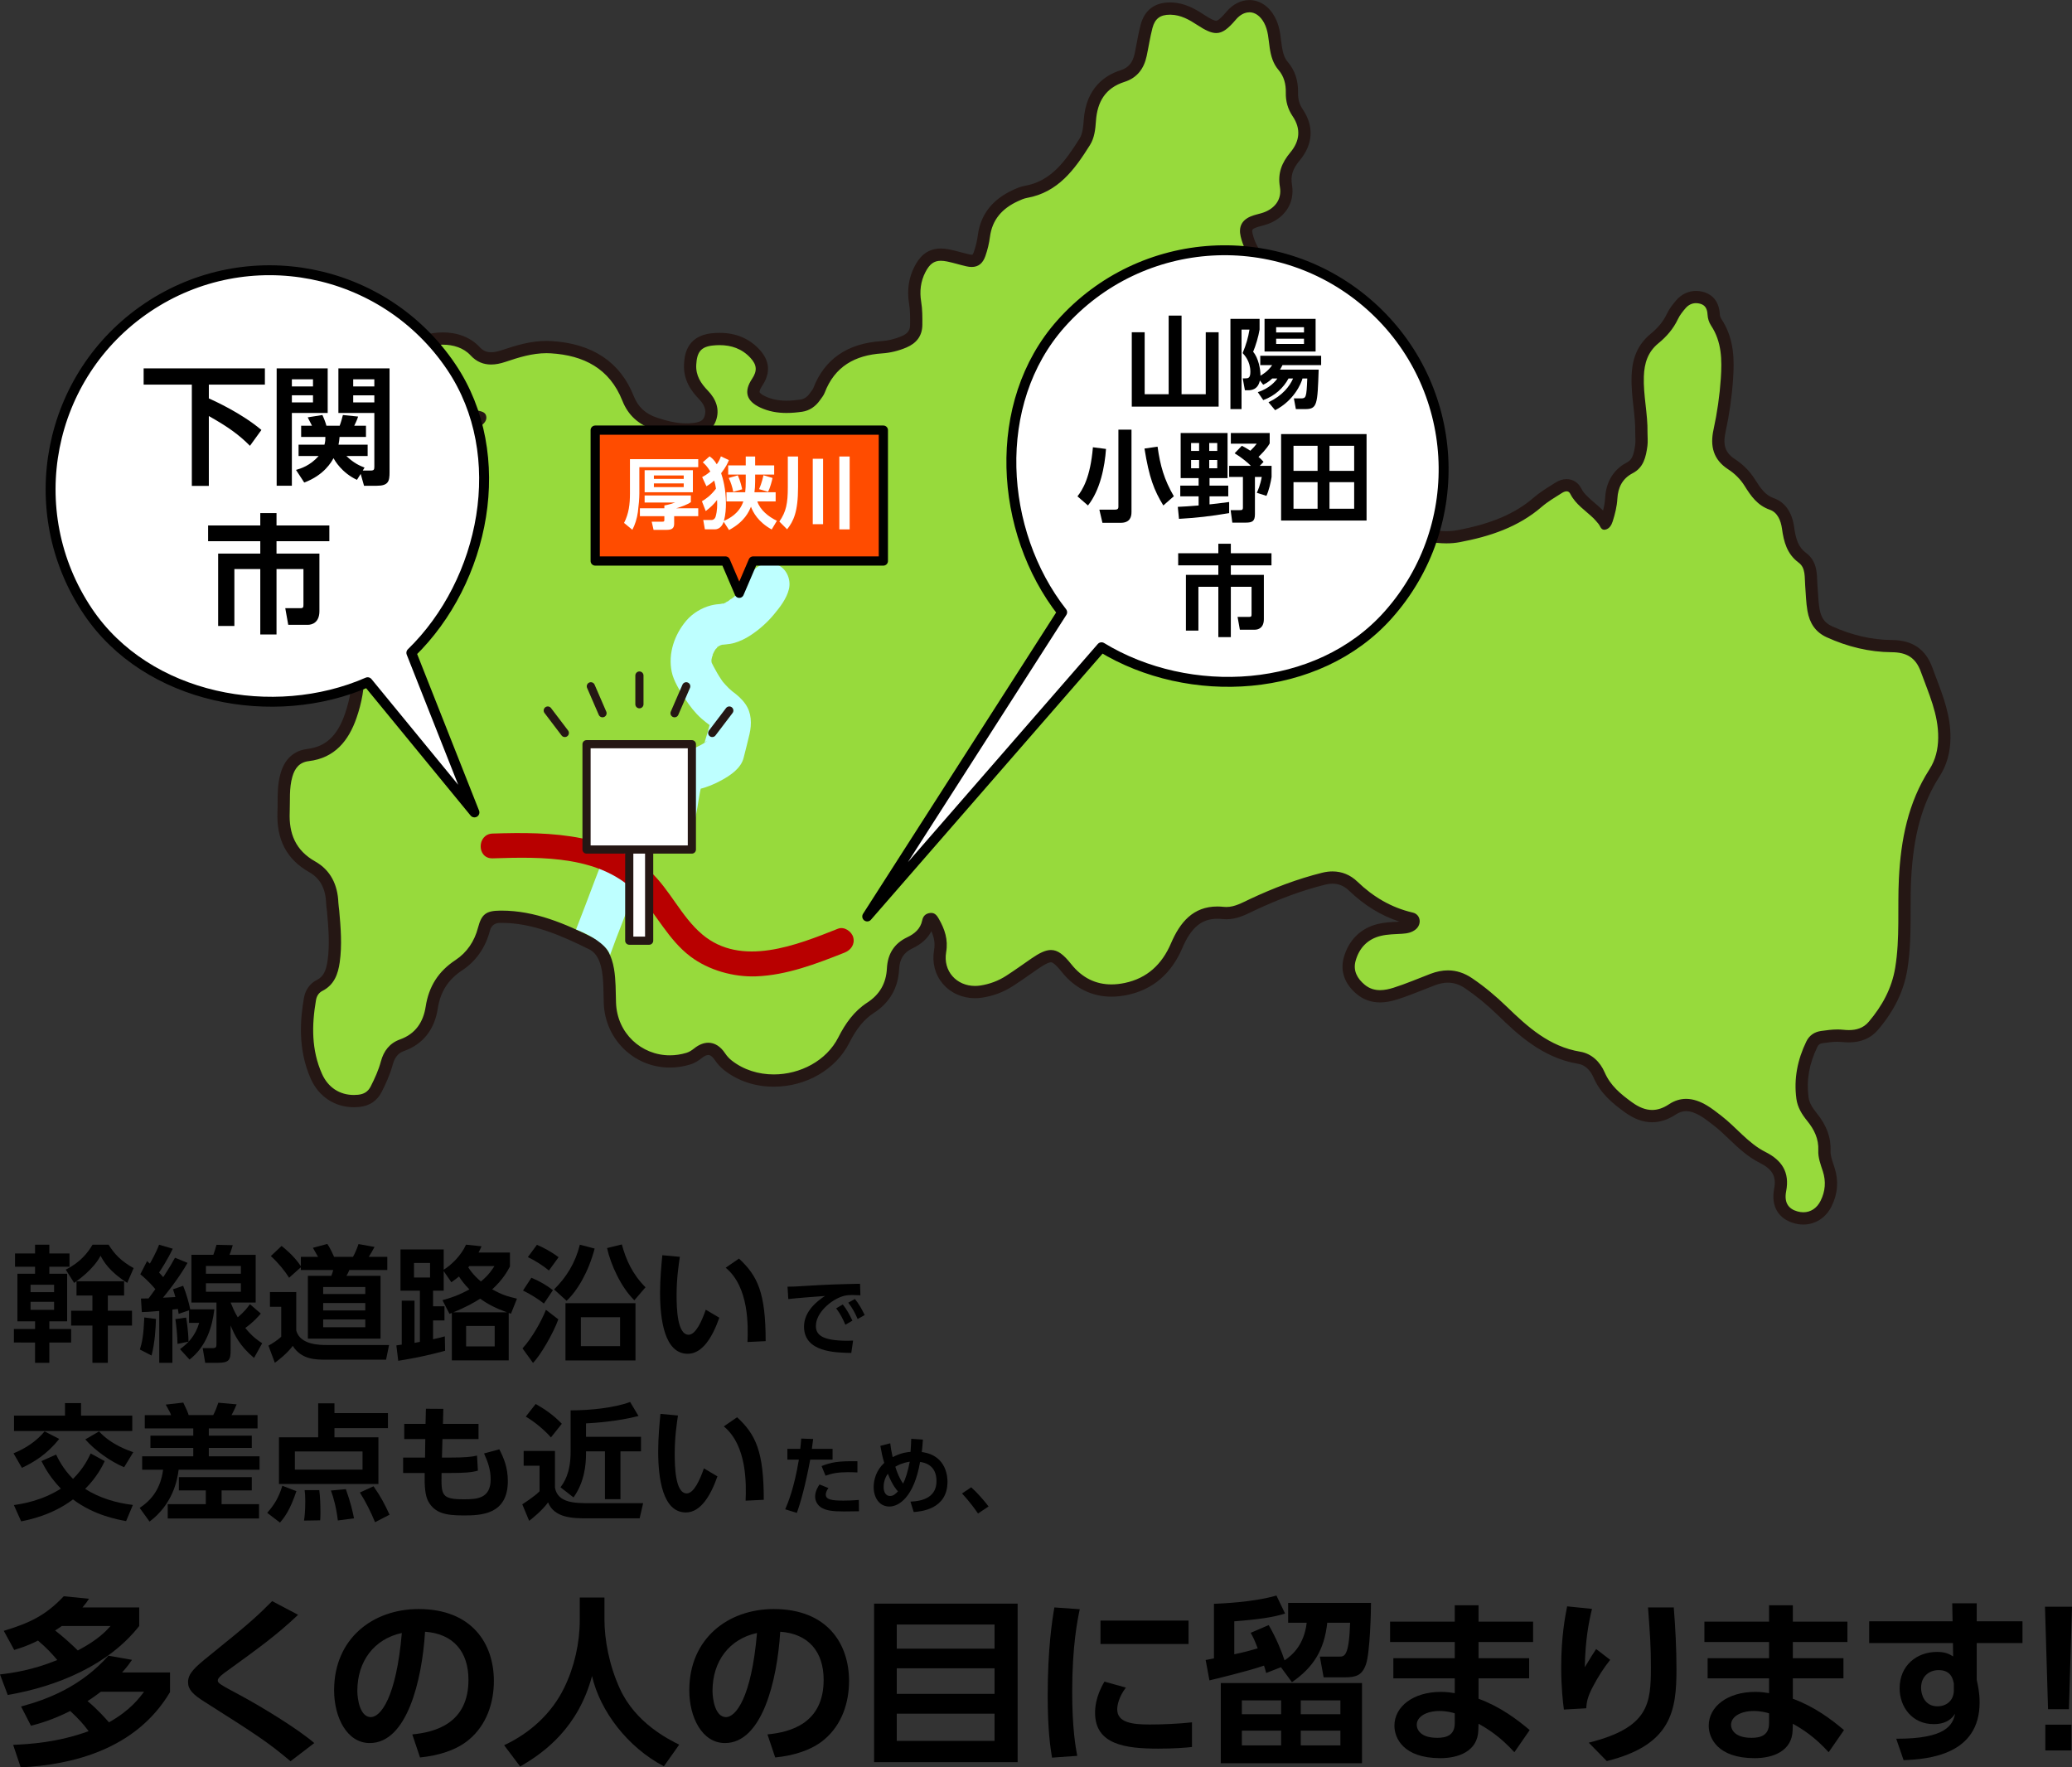 <?xml version="1.0" encoding="UTF-8"?><svg id="_レイヤー_2" xmlns="http://www.w3.org/2000/svg" width="299.105" height="255.129" viewBox="0 0 299.105 255.129"><rect x="0" y="0" width="299.105" height="255.129" fill="#333333" stroke="none"/><defs><style>.cls-1,.cls-2,.cls-3{fill:#fff;}.cls-4{fill:#97da3c;}.cls-5{fill:#b80000;}.cls-6{fill:#beffff;}.cls-7{fill:#251714;}.cls-2,.cls-8{stroke:#251714;stroke-width:1.18px;}.cls-2,.cls-8,.cls-9,.cls-3{stroke-linecap:round;stroke-linejoin:round;}.cls-8{fill:none;}.cls-9{fill:#ff4c00;stroke-width:1.33px;}.cls-9,.cls-3{stroke:#000;}.cls-3{stroke-width:1.431px;}</style></defs><g id="_デザイン"><g><g><path d="M.546,235.421c3.77-1.144,6.058-2.236,8.658-4.992l3.64,.364c-.338,.521-.442,.65-.936,1.248h8.19v2.678c-4.446,5.668-11.856,8.736-18.981,9.959l-1.118-2.964c1.794-.208,4.732-.624,8.268-2.08-.832-.988-1.456-1.664-2.782-2.809-1.534,.78-2.522,1.066-3.432,1.353l-1.508-2.756Zm1.352,16.459c2.366-.104,6.422-.338,10.895-1.976-.728-.988-1.378-1.716-2.652-2.912-2.574,1.3-4.498,1.82-5.668,2.132l-1.43-2.782c3.874-1.04,8.658-2.886,12.61-7.332l3.406,.598c-.364,.52-.598,.884-1.43,1.82h6.917v2.834c-4.915,8.294-14.145,10.504-21.555,10.868l-1.092-3.25Zm7.021-17.161c-.312,.234-.39,.286-.962,.65,1.118,.858,2.574,2.185,3.276,2.886,2.912-1.534,4.056-2.782,4.732-3.536h-7.046Zm5.642,9.491c-.494,.364-1.17,.884-1.924,1.352,1.56,1.3,2.652,2.574,3.094,3.068,3.094-1.742,4.394-3.536,5.07-4.42h-6.24Z"/><path d="M41.939,254.245c-3.302-2.782-4.915-3.822-12.455-8.606-1.612-1.014-2.34-1.742-2.34-2.808,0-1.248,.962-2.132,3.068-3.822,6.084-4.889,7.098-5.902,9.074-7.878l3.744,1.976c-3.12,2.964-5.85,4.914-10.192,8.06-.624,.442-1.404,1.014-1.404,1.404,0,.416,.338,.598,3.354,2.21,3.016,1.638,8.086,4.706,10.582,6.838l-3.432,2.626Z"/><path d="M59.514,250.371c3.276-.312,8.112-1.56,8.112-7.878,0-4.056-2.184-6.656-6.266-6.942-.442,7.098-2.626,16.069-7.982,16.069-3.302,0-5.148-3.718-5.148-7.618,0-7.488,5.616-11.727,12.194-11.727,7.749,0,10.869,5.044,10.869,10.374,0,3.068-.988,6.292-3.588,8.477-1.82,1.534-4.446,2.314-7.072,2.574l-1.118-3.328Zm-7.93-6.292c0,1.222,.39,3.796,1.95,3.796,1.378,0,3.666-2.73,4.472-12.143-3.978,.858-6.422,4.056-6.422,8.346Z"/><path d="M83.694,230.611h3.562v3.146c0,2.886,.65,6.578,2.236,10.037,2.262,4.94,6.995,7.28,8.554,8.06l-2.21,3.12c-5.226-2.73-9.204-7.957-10.374-13.026-1.977,7.358-6.734,10.972-10.375,13.052l-2.314-3.068c3.744-1.742,6.89-4.602,8.684-8.32,1.456-2.964,2.236-6.448,2.236-9.75v-3.25Z"/><path d="M110.786,250.371c3.276-.312,8.112-1.56,8.112-7.878,0-4.056-2.184-6.656-6.266-6.942-.442,7.098-2.626,16.069-7.982,16.069-3.302,0-5.148-3.718-5.148-7.618,0-7.488,5.616-11.727,12.194-11.727,7.749,0,10.869,5.044,10.869,10.374,0,3.068-.988,6.292-3.589,8.477-1.819,1.534-4.446,2.314-7.072,2.574l-1.118-3.328Zm-7.93-6.292c0,1.222,.39,3.796,1.95,3.796,1.378,0,3.666-2.73,4.472-12.143-3.978,.858-6.422,4.056-6.422,8.346Z"/><path d="M146.9,231.494v22.881h-20.723v-22.881h20.723Zm-17.447,6.5h14.119v-3.484h-14.119v3.484Zm0,2.834v3.692h14.119v-3.692h-14.119Zm0,6.552v3.926h14.119v-3.926h-14.119Z"/><path d="M155.87,232.301c-.338,1.586-1.093,5.33-1.093,11.935,0,5.252,.494,7.982,.729,9.23l-3.641,.26c-.233-1.43-.624-3.926-.624-8.918,0-6.838,.65-10.946,.963-12.767l3.666,.26Zm6.656,11.311c-1.04,1.378-1.248,2.574-1.248,3.146,0,1.924,2.21,2.184,4.68,2.184,1.924,0,4.187-.104,6.11-.312v3.562c-.988,.104-2.574,.234-4.862,.234-4.784,0-9.126-.598-9.126-5.174,0-.624,.052-2.314,1.352-4.498l3.095,.858Zm9.048-9.672v3.38h-12.714v-3.38h12.714Z"/><path d="M183.145,234.589c1.144,1.976,1.924,3.952,2.288,5.096,1.17-.78,2.834-2.288,3.197-5.434h-2.678v-2.86h11.961c0,1.066-.131,7.15-.729,8.867-.546,1.56-1.404,1.872-2.99,1.872h-3.12l-.546-2.99h2.809c.728,0,1.403,0,1.56-4.888h-3.302c-.416,3.926-2.002,6.448-5.097,8.58l-1.586-2.158-2.132,.832c-.13-.521-.183-.65-.312-1.066-2.392,.832-7.228,1.976-7.878,2.132l-.546-2.938c.676-.13,.857-.156,1.196-.234v-7.878c1.014-.052,5.616-.208,9.021-1.196l1.248,2.6c-1.611,.52-3.848,.858-7.332,1.118v4.758c1.17-.234,2.263-.521,3.38-.858-.52-1.352-.649-1.586-1.014-2.236l2.601-1.118Zm13.468,19.943h-20.385v-11.57h20.385v11.57Zm-11.674-9.074h-5.669v2.002h5.669v-2.002Zm0,4.368h-5.669v2.132h5.669v-2.132Zm8.554-4.368h-5.72v2.002h5.72v-2.002Zm0,4.368h-5.72v2.132h5.72v-2.132Z"/><path d="M221.312,234.094v2.938h-7.878v2.34h7.307v2.912h-7.307v2.938c3.172,1.17,5.564,2.99,7.385,4.524l-2.211,3.198c-2.08-2.288-3.899-3.406-5.174-4.108l-.026,.91c-.077,3.12-2.964,4.056-5.485,4.056-5.383,0-6.631-2.938-6.631-4.68,0-2.782,2.73-4.888,6.708-4.888,.91,0,1.482,.104,2.003,.182v-2.132h-8.867v-2.912h8.867v-2.34h-9.335v-2.938h9.335v-2.366h3.432v2.366h7.878Zm-11.31,13.235c-.339-.104-1.145-.338-2.211-.338-1.819,0-3.275,.78-3.275,2.002,0,.338,.182,1.872,2.964,1.872,1.274,0,2.522-.338,2.522-2.106v-1.43Z"/><path d="M229.814,232.248c-.468,1.95-.962,4.42-1.04,8.425,1.014-1.664,1.118-1.846,1.638-2.626l2.028,1.56c-.936,1.17-1.742,2.444-2.444,3.771-.884,1.638-.962,2.444-1.014,3.224l-3.224,.182c-.131-.962-.391-3.146-.391-6.136,0-4.342,.572-7.332,.858-8.762l3.588,.364Zm11.805-.208c.233,2.964,.39,5.929,.39,8.918,0,5.928-.676,10.947-10.062,13.261l-2.6-2.652c8.685-2.184,8.97-5.616,8.97-10.92,0-3.016-.13-4.784-.416-8.606h3.719Z"/><path d="M266.684,234.094v2.938h-7.878v2.34h7.306v2.912h-7.306v2.938c3.172,1.17,5.563,2.99,7.384,4.524l-2.21,3.198c-2.08-2.288-3.9-3.406-5.174-4.108l-.026,.91c-.078,3.12-2.964,4.056-5.486,4.056-5.382,0-6.63-2.938-6.63-4.68,0-2.782,2.729-4.888,6.708-4.888,.91,0,1.482,.104,2.002,.182v-2.132h-8.866v-2.912h8.866v-2.34h-9.334v-2.938h9.334v-2.366h3.433v2.366h7.878Zm-11.311,13.235c-.338-.104-1.144-.338-2.21-.338-1.82,0-3.276,.78-3.276,2.002,0,.338,.183,1.872,2.964,1.872,1.274,0,2.522-.338,2.522-2.106v-1.43Z"/><path d="M291.956,234.043v3.146h-6.604v5.304c.156,.754,.416,1.768,.416,3.276,0,7.515-7.332,8.19-10.973,8.32l-1.065-3.094c7.254,.026,8.164-2.028,8.502-3.614-.312,.468-1.04,1.508-3.094,1.508-3.095,0-4.915-2.47-4.915-5.174,0-3.302,2.471-5.252,5.408-5.252,1.145,0,1.742,.286,2.314,.65l-.026-1.924h-12.09v-3.146h12.038l-.052-2.6h3.536v2.6h6.604Zm-9.906,8.996c-.131-.65-.391-1.95-2.211-1.95-1.222,0-2.521,.78-2.521,2.574,0,.91,.468,2.652,2.366,2.652,1.378,0,2.366-.91,2.366-2.314v-.962Z"/><path d="M299.105,231.937l-.442,14.794h-3.016l-.442-14.794h3.9Zm-3.848,17.03h3.77v3.718h-3.77v-3.718Z"/></g><g><path d="M2.168,180.943h2.893v-1.266h2.062v1.266h2.911v1.917h-2.911v1.013h2.567v6.871h-2.567v1.103h3.146v1.953h-3.146v2.929h-2.062v-2.929H2.006v-1.953h3.056v-1.103H2.512v-6.871h2.549v-1.013H2.168v-1.917Zm2.242,4.52v1.067h3.399v-1.067h-3.399Zm0,2.459v1.157h3.399v-1.157h-3.399Zm13.959-2.73c-2.567-1.627-3.436-3.11-3.852-3.924-1.012,1.971-3.291,3.562-3.815,3.924l-1.211-1.917c2.17-1.085,3.2-2.478,3.869-3.599h2.314c.832,1.338,1.809,2.387,3.617,3.381l-.922,2.134Zm-2.803,6.166v5.37h-2.224v-5.37h-3.074v-2.152h3.074v-2.188h-2.296v-2.061h6.871v2.061h-2.351v2.188h3.49v2.152h-3.49Z"/><path d="M22.513,190.4c-.036,1.32-.145,3.363-.633,5.28l-1.682-.868c.326-1.085,.524-2.043,.633-4.629l1.682,.217Zm-2.169-2.947c.126,0,.904-.018,1.103-.018,.235-.326,.669-.886,.976-1.338-.181-.217-.994-1.193-2.169-2.151l.976-1.899c.29,.271,.326,.29,.398,.362,.163-.271,.886-1.519,1.338-2.73l1.971,.579c-.778,1.646-1.718,3.056-1.971,3.436,.29,.308,.434,.47,.597,.669,1.013-1.555,1.375-2.206,1.7-2.802l1.808,.741c-1.356,2.405-3.417,4.882-3.544,5.027,.886-.036,1.085-.054,1.79-.091-.108-.397-.181-.633-.343-1.121l1.464-.506c.398,.958,.886,2.567,1.013,3.399h3.49c-.29,2.459-1.121,5.353-3.58,7.251l-1.375-1.501c1.121-.832,2.188-1.844,2.767-3.797h-1.464v-1.808l-1.501,.506c-.036-.271-.054-.416-.108-.706-.108,.018-.669,.073-.795,.091v7.685h-1.899v-7.486c-1.338,.126-1.844,.145-2.513,.163l-.126-1.953Zm6.527,2.749c.054,.325,.307,1.808,.344,3.472l-1.591,.325c-.018-1.157-.163-2.604-.308-3.58l1.555-.217Zm10.777-.579c-.416,.488-1.103,1.266-2.242,2.079,1.049,1.284,1.79,1.772,2.441,2.206l-1.175,2.116c-2.152-1.808-2.839-3.381-3.381-4.683v3.562c0,1.392-.199,1.826-1.844,1.826h-1.826l-.362-2.116h1.374c.597,0,.615-.163,.615-.669v-5.913h-3.616v-6.889h3.165c.163-.434,.289-.832,.452-1.447l2.351,.054c-.217,.778-.362,1.139-.47,1.393h3.779v6.889h-3.616c.271,.651,.524,1.302,1.031,2.133,.958-.813,1.41-1.41,1.754-1.898l1.573,1.356Zm-7.92-6.871v1.121h5.045v-1.121h-5.045Zm0,2.495v1.229h5.045v-1.229h-5.045Z"/><path d="M38.969,186.512h3.797v5.569c.561,2.079,3.453,2.079,4.394,2.079h9.005l-.434,2.116h-8.679c-1.483,0-3.526,0-4.792-1.989-.832,1.121-2.062,2.061-2.586,2.441l-.922-2.477c.488-.253,1.374-.832,1.844-1.284v-4.321h-1.627v-2.134Zm4.466-3.58l-1.7,1.519c-.597-.959-1.609-2.206-2.64-3.128l1.555-1.464c.488,.397,1.79,1.428,2.785,2.929v-1.356h2.477c-.253-.434-.615-1.084-.741-1.302l2.079-.561c.217,.326,.47,.723,.977,1.862h2.73c.289-.488,.615-1.284,.795-1.844l2.314,.416c-.235,.47-.633,1.121-.832,1.428h2.676v1.899h-5.479c-.108,.289-.253,.561-.416,.85h4.918v9.059h-10.488v-9.059h3.381c.127-.289,.217-.597,.271-.85h-4.665v-.398Zm3.218,2.857v1.013h6.076v-1.013h-6.076Zm0,2.314v1.067h6.076v-1.067h-6.076Zm0,2.369v1.121h6.076v-1.121h-6.076Z"/><path d="M73.616,180.816v2.007c-.38,.705-1.013,1.88-2.567,3.309,1.392,.759,2.224,1.03,3.58,1.338l-.868,2.17c-.145-.054-.181-.054-.325-.109v6.853h-8.209v-6.853l-.343,.127-1.013-1.971c1.32-.361,2.369-.723,3.888-1.555-.759-.778-1.103-1.248-1.501-1.863-.379,.308-.579,.47-1.103,.832l-1.103-1.609v2.821h-1.537v2.26h1.646v2.043h-1.646v2.712c.597-.126,.868-.199,1.7-.416l.036,2.08c-2.405,.651-4.213,1.031-6.763,1.446l-.271-2.224c.126-.019,.669-.091,.777-.109v-6.347h1.844v6.094c.326-.054,.434-.072,.777-.145v-7.396h-2.802v-5.949h6.238v2.929c1.067-.651,2.514-2.025,3.219-3.617l2.242,.235c-.181,.434-.271,.579-.434,.904h4.539Zm-11.536,1.501h-2.314v2.098h2.314v-2.098Zm11.102,7.124c-1.627-.597-2.676-1.121-3.869-1.971-.778,.506-2.025,1.229-3.888,1.971h7.757Zm-1.772,1.971h-4.123v2.947h4.123v-2.947Zm-3.652-8.643c-.054,.054-.072,.072-.163,.181,.705,1.085,1.428,1.7,1.826,2.043,1.139-.922,1.7-1.827,1.953-2.224h-3.616Z"/><path d="M75.427,194.649c1.32-1.428,2.712-3.869,3.381-5.569l1.79,1.374c-.741,2.062-2.604,5.226-3.652,6.292l-1.519-2.098Zm3.092-6.473c-.76-.615-1.971-1.374-3.02-1.88l1.211-1.844c1.067,.434,2.188,1.066,3.11,1.79l-1.302,1.935Zm.723-4.773c-.796-.651-1.88-1.375-3.038-1.935l1.302-1.772c.922,.38,2.133,1.031,3.128,1.791l-1.392,1.917Zm.741,2.73c1.772-1.736,3.074-3.833,3.725-6.456l2.133,.561c-.868,3.309-2.459,6.058-4.05,7.54l-1.808-1.645Zm1.646,1.989h10.107v8.263h-10.107v-8.263Zm7.884,6.202v-4.177h-5.66v4.177h5.66Zm.253-14.683c.597,2.206,1.519,4.286,3.417,6.184l-1.609,1.88c-1.898-1.844-3.399-5.099-3.942-7.54l2.134-.524Z"/><path d="M98.14,181.431c-.181,1.212-.47,3.128-.47,5.533,0,1.88,.09,5.714,1.736,5.714,1.031,0,1.917-1.989,2.477-3.616l1.953,1.157c-.958,2.73-2.405,5.208-4.556,5.208-3.363,0-3.996-4.955-3.996-8.806,0-1.935,.181-3.923,.325-5.424l2.532,.235Zm9.764,12.296c.091-2.314,.235-7.938-3.146-10.723l1.917-1.32c2.694,2.495,3.852,4.936,3.852,11.916l-2.622,.127Z"/><path d="M124.204,186.982c-.484-.025-.831-.037-1.117-.037-.483,0-.955,.024-1.389,.161-1.712,.509-3.92,2.382-3.92,4.305,0,1.228,.806,2.134,4.564,2.134,.372,0,.583-.013,.807-.025l-.261,1.786c-2.345-.049-6.823-.111-6.823-3.808,0-2.208,1.923-3.709,3.027-4.417-1.253,.087-4.181,.31-5.297,.447l-.112-1.787c.819,0,1.241-.025,2.568-.111,3.015-.199,5.384-.261,7.902-.311l.05,1.663Zm-2.543,1.327c.558,.695,.942,1.402,1.389,2.333l-1.017,.595c-.422-.992-.745-1.588-1.328-2.369l.956-.559Zm1.749-.794c.583,.72,.942,1.365,1.414,2.32l-1.018,.571c-.434-.993-.744-1.551-1.352-2.357l.955-.534Z"/><path d="M1.952,209.796c1.826-.741,3.363-1.808,4.484-3.165l2.116,1.085c-1.79,2.242-3.67,3.363-5.388,4.177l-1.211-2.097Zm6.147,.181c.271,.561,1.013,2.098,2.441,3.508,1.5-1.482,2.206-2.929,2.549-3.67l2.025,1.103c-.271,.597-1.067,2.26-2.821,4.014,2.079,1.32,4.466,2.025,6.889,2.314l-.977,2.333c-1.193-.217-4.593-.814-7.667-3.128-3.074,2.314-6.474,2.965-7.486,3.165l-1.049-2.351c1.229-.181,4.014-.615,6.781-2.369-1.447-1.537-2.152-2.712-2.803-3.978l2.115-.94Zm3.599-7.432v1.808h7.395v2.224H2.024v-2.224h7.359v-1.808h2.314Zm2.604,4.086c1.7,1.899,4.267,2.767,4.937,3.002l-1.32,2.169c-1.953-.813-4.213-2.423-5.605-4.014l1.989-1.157Z"/><path d="M20.904,204.281h3.797c-.126-.325-.235-.579-.777-1.519l2.531-.29c.524,1.067,.651,1.393,.778,1.808h3.544c.361-.705,.506-1.085,.741-1.79l2.64,.235c-.073,.145-.362,.904-.742,1.555h3.761v1.917h-7.034v1.048h6.202v1.772h-6.202v1.211h7.323v1.935h-11.681c-.181,1.537-.868,4.991-4.195,7.486l-1.429-1.971c1.754-1.157,3.038-2.82,3.381-5.515h-3.02v-1.935h7.377v-1.211h-6.184v-1.772h6.184v-1.048h-6.998v-1.917Zm15.441,8.951v1.917h-4.357v1.989h5.406v2.061h-13.182v-2.061h5.497v-1.989h-3.888v-1.917h10.523Z"/><path d="M38.571,218.385c1.013-1.139,1.664-2.188,2.188-3.906l2.025,.777c-.886,2.676-1.682,3.743-2.369,4.539l-1.844-1.41Zm17.431-12.223h-7.721v1.32h6.347v6.744h-14.357v-6.744h5.66v-4.9h2.351v1.411h7.721v2.17Zm-3.67,3.363h-9.764v2.622h9.764v-2.622Zm-8.444,9.981c.073-.488,.181-1.338,.181-2.749,0-.832-.036-1.193-.09-1.646h2.115c.126,1.049,.163,2.206,.163,3.273,0,.434-.018,.741-.037,1.085l-2.333,.036Zm4.882-.018c-.235-1.935-.597-3.201-.995-4.322l2.152-.199c.687,1.917,.995,3.272,1.175,4.213l-2.333,.308Zm5.37,.253c-.561-1.392-1.338-2.947-2.188-4.285l1.971-.904c1.067,1.537,1.555,2.477,2.314,4.104l-2.098,1.085Z"/><path d="M69.078,205.547v2.188h-5.208l-.072,2.676h1.085c2.278,0,3.255-.108,3.978-.29l.126,2.17c-.886,.271-2.043,.344-4.068,.344h-1.175c-.054,3.182-.072,3.797,3.201,3.797,1.862,0,3.887-.072,3.887-2.893,0-1.374-.416-2.531-.958-3.725l2.206-.597c.669,1.284,1.229,2.694,1.229,4.575,0,4.9-3.924,4.972-6.437,4.972-2.586,0-4.123-.361-5.045-2.025-.452-.832-.561-2.116-.524-4.104h-3.11v-2.224h3.164l.036-2.676h-3.038v-2.188h3.074l.054-2.188,2.514,.018-.055,2.17h5.135Z"/><path d="M75.59,209.452h4.521v5.298c.397,2.242,2.929,2.242,5.045,2.242h7.685l-.506,2.188h-7.54c-2.043,0-4.755-.018-5.678-2.296-.977,1.302-2.296,2.314-2.73,2.658l-.994-2.387c.145-.091,1.772-1.121,2.495-1.881v-3.688h-2.296v-2.134Zm1.736-6.78c1.085,.615,2.441,1.464,3.779,2.856l-1.573,1.971c-.85-.977-2.314-2.242-3.634-3.001l1.428-1.826Zm14.845,1.736c-2.929,.759-6.13,.994-7.576,1.066v1.935h7.938v2.097h-2.965v6.907h-2.242v-6.907h-2.73v.326c0,1.627-.235,4.141-1.809,6.329l-1.88-1.465c.452-.597,1.465-1.971,1.465-5.117v-5.985c2.766,0,6.256-.343,8.589-1.211l1.211,2.025Z"/><path d="M97.869,204.335c-.181,1.212-.47,3.128-.47,5.533,0,1.88,.09,5.714,1.736,5.714,1.031,0,1.917-1.989,2.477-3.616l1.953,1.157c-.958,2.73-2.405,5.208-4.556,5.208-3.363,0-3.996-4.955-3.996-8.806,0-1.935,.181-3.923,.325-5.424l2.532,.235Zm9.764,12.296c.091-2.314,.235-7.938-3.146-10.723l1.917-1.32c2.694,2.495,3.852,4.936,3.852,11.916l-2.622,.127Z"/><path d="M113.351,217.875c.421-.992,1.278-3.027,1.972-7.17h-1.662v-1.551h1.861c.074-.695,.099-.918,.136-1.489l1.725,.062c-.111,.906-.124,.98-.187,1.427h2.99v1.551h-3.226c-.694,3.709-1.39,6.215-1.936,7.691l-1.674-.521Zm6.24-3.064c-.211,.273-.385,.633-.385,.943,0,.707,.844,.868,2.519,.868,.335,0,1.39-.012,2.258-.099l.013,1.638c-.509,.012-1.179,.025-2.246,.025-1.612,0-2.443-.137-3.126-.521-.607-.348-.955-.993-.955-1.613,0-.782,.409-1.427,.633-1.762l1.29,.521Zm4.181-2.258c-.348-.012-.807-.037-1.364-.037-1.39,0-2.32,.174-3.238,.509l-.57-1.39c1.39-.546,2.356-.744,5.173-.695v1.613Z"/><path d="M128.512,208.347c.074,.621,.137,1.055,.348,1.998,1.29-.67,2.208-.732,2.58-.757,.062-.744,.074-1.129,.1-1.886l1.687,.112c-.074,.968-.099,1.303-.161,1.799,3.709,.471,3.709,3.871,3.709,4.292,0,3.995-3.883,4.292-4.875,4.367l-.472-1.501c1.973-.074,3.759-.744,3.759-2.965,0-2.357-1.749-2.68-2.369-2.766-.868,5.024-3.027,6.438-4.429,6.438-1.501,0-2.271-1.352-2.271-2.816,0-1.091,.397-2.444,1.526-3.486-.248-.794-.409-1.613-.559-2.456l1.427-.373Zm-.348,4.392c-.174,.248-.607,.906-.607,1.923,0,.72,.31,1.291,.918,1.291,.459,0,.769-.249,1.153-.67-.136-.137-.781-.819-1.464-2.543Zm3.164-1.737c-1.08,.174-1.725,.509-2.085,.732,.249,.832,.67,1.824,1.129,2.432,.335-.645,.708-1.824,.956-3.164Z"/><path d="M141.179,218.483c-.248-.359-1.042-1.538-2.308-2.89l1.327-.894c.844,.745,1.923,1.985,2.507,2.767l-1.526,1.017Z"/></g><g><g><g><path class="cls-4" d="M260.324,175.875c-.354,0-.717-.05-1.079-.15-1.857-.513-2.664-1.915-2.271-3.947,.418-2.161-.354-3.607-2.502-4.688-1.697-.854-3.016-2.113-4.29-3.331-.748-.714-1.453-1.388-2.229-1.985l-.239-.185c-.599-.463-1.165-.9-1.769-1.26-.928-.552-1.762-.821-2.549-.821-.691,0-1.343,.209-1.992,.639-.977,.647-1.928,.961-2.909,.961-1.121,0-2.246-.42-3.438-1.286-1.626-1.18-3.292-2.513-4.228-4.675-.589-1.361-1.634-2.258-2.866-2.462-4.586-.759-7.73-3.504-11.079-6.746-1.618-1.567-3.21-2.874-4.864-3.996-.979-.664-1.961-.986-3.003-.986-.703,0-1.425,.144-2.204,.44-.552,.209-1.1,.427-1.647,.645-1.205,.478-2.45,.973-3.719,1.373-.852,.269-1.56,.394-2.227,.394-1.06,0-1.998-.333-2.789-.99-1.876-1.556-1.907-3.213-1.603-4.33,.606-2.231,2.137-3.746,4.309-4.264,.869-.207,1.749-.25,2.6-.292l.63-.034c.696-.043,1.111-.166,1.432-.426,.238-.193,.282-.438,.244-.603-.034-.15-.133-.242-.301-.281-3.132-.727-5.887-2.266-8.424-4.704-.84-.808-1.838-1.217-2.966-1.217-.404,0-.827,.054-1.256,.16-3.261,.809-6.615,2.03-10.256,3.733l-.491,.236c-.973,.472-2.075,1.006-3.313,1.006-.151,0-.303-.008-.456-.024-.295-.031-.578-.047-.85-.047-2.649,0-4.462,1.473-5.876,4.776-1.47,3.435-3.928,5.535-7.307,6.242-.723,.151-1.431,.228-2.105,.228-2.588,0-4.77-1.091-6.484-3.245-.974-1.222-1.622-1.721-2.239-1.721-.535,0-1.257,.334-2.341,1.083l-1.038,.723c-.862,.603-1.725,1.205-2.607,1.774-1.232,.795-2.603,1.312-4.071,1.537-.306,.047-.614,.071-.916,.071-1.574,0-3.023-.647-3.976-1.777-.946-1.121-1.322-2.59-1.058-4.135,.235-1.382-.038-2.599-.943-4.203-.24-.425-.311-.425-.349-.425-.289,.035-.37,.09-.428,.372-.27,1.342-1.133,2.341-2.639,3.052-1.572,.743-2.348,1.934-2.439,3.746-.124,2.425-1.214,4.321-3.241,5.635-1.524,.988-2.75,2.469-3.858,4.662-1.796,3.552-5.766,5.847-10.114,5.847-2.502,0-4.793-.762-6.627-2.203-.43-.338-.825-.768-1.142-1.244-.343-.515-.914-1.129-1.683-1.129-.468,0-.971,.213-1.497,.633-.337,.27-.803,.604-1.409,.788-.872,.264-1.762,.397-2.647,.397-4.688,0-8.49-3.709-8.654-8.444-.014-.399-.022-.798-.03-1.198-.024-1.242-.047-2.415-.248-3.579-.331-1.922-1.097-3.155-2.341-3.77-3.997-1.973-8.295-3.9-13.041-3.9l-.179,.001c-1.632,.017-1.939,.252-2.342,1.8-.579,2.218-1.833,4.014-3.625,5.193-2.256,1.485-3.5,3.43-3.915,6.123-.416,2.7-1.897,4.577-4.284,5.429-1.127,.402-1.848,1.246-2.204,2.578-.374,1.396-.98,2.682-1.524,3.756-.518,1.021-1.345,1.577-2.527,1.697-.239,.024-.474,.036-.705,.036-2.421,0-4.39-1.3-5.402-3.566-1.405-3.148-1.701-6.695-.931-11.164,.153-.89,.65-1.59,1.401-1.97,1.172-.594,1.757-1.598,2.021-3.467,.349-2.474,.122-5.019-.079-7.265-.013-.146-.032-.29-.052-.434-.034-.255-.066-.509-.077-.765-.094-2.415-1.066-4.161-2.889-5.189-2.933-1.654-4.285-4.247-4.132-7.926,.019-.452,.02-.904,.021-1.356,.004-1.295,.008-2.634,.401-3.99,.498-1.712,1.544-2.676,3.11-2.863,2.984-.357,4.938-2.145,6.151-5.624,1.554-4.46,1.422-8.729-.39-12.687-.751-1.64-1.915-2.848-3.559-3.692-.748-.383-1.503-.822-2.309-1.342-2.302-1.484-3.028-3.797-1.993-6.346,.071-.179,.136-.343,.244-.506,1.735-2.635,2.585-5.46,2.6-8.634,.011-2.423,1.518-4.355,4.134-5.303,2.103-.762,4.322-.914,6.238-.997,2.886-.125,4.898-.522,6.729-1.33,1.604-.708,3.249-1.016,5.077-1.319,.72-.119,1.295-.214,1.683-.581,.277-.262,.252-.354,.244-.384-.001,0-.002,0-.004,0-.038,0-.247-.052-.349-.078l-.555-.139c-2.077-.52-4.155-1.039-6.221-1.6-.802-.218-1.738-.504-2.603-.969-1.296-.696-2.116-1.902-2.249-3.308-.131-1.387,.46-2.758,1.582-3.668,1.229-.997,3.147-1.616,5.005-1.616,1.917,0,3.572,.651,4.659,1.834,.638,.693,1.392,1.03,2.306,1.03,.526,0,1.124-.111,1.777-.332,2.044-.688,4.059-1.305,6.223-1.305,.223,0,.448,.007,.674,.021,5.555,.341,9.289,2.829,11.099,7.395,.728,1.835,1.976,2.99,3.93,3.632,1.213,.399,2.818,.857,4.472,.857,.135,0,.271-.003,.406-.009,1.803-.082,2.654-.512,3.036-1.536,.439-1.176,.119-2.336-.954-3.448-1.015-1.054-2.038-2.402-1.927-4.417,.09-1.625,.539-3.323,3.194-3.6,.357-.037,.711-.057,1.061-.057,2.088,0,3.807,.717,5.109,2.131,1.208,1.313,1.307,2.622,.31,4.116-.454,.68-.624,1.239-.507,1.661,.119,.426,.56,.822,1.312,1.175,1.012,.476,2.137,.708,3.439,.708,.643,0,1.343-.056,2.14-.17,.755-.108,1.445-.562,1.946-1.276l.185-.256c.17-.231,.33-.45,.404-.642,1.486-3.9,4.448-5.945,9.053-6.253,1.085-.072,2.168-.334,3.22-.779,1.196-.505,1.759-1.286,1.77-2.457,.01-.997,.021-2.126-.157-3.198-.29-1.748-.055-3.373,.702-4.829,.511-.982,1.313-2.109,3.008-2.109,.336,0,.702,.042,1.119,.128,.518,.107,1.029,.245,1.54,.382,.409,.11,.817,.22,1.229,.313,.209,.046,.4,.07,.568,.07,.385,0,.823-.076,1.141-.982,.299-.852,.506-1.719,.616-2.577,.338-2.641,1.856-4.605,4.513-5.836,.472-.219,.984-.457,1.549-.557,4.122-.732,6.375-3.838,8.504-7.231,.537-.855,.652-1.942,.731-3.075,.232-3.336,1.825-5.495,4.734-6.418,1.407-.446,2.259-1.449,2.604-3.066,.104-.487,.195-.978,.288-1.469,.162-.858,.329-1.745,.556-2.616,.454-1.741,1.559-2.587,3.377-2.587l.164,.002c1.721,.045,3.104,.861,4.265,1.624,1.095,.718,1.771,1.024,2.262,1.024,.555,0,1.163-.46,2.168-1.641,.74-.87,1.665-1.349,2.604-1.349,1.163,0,2.223,.72,2.905,1.975,.563,1.035,.691,2.103,.815,3.136,.031,.264,.062,.527,.103,.789,.195,1.289,.505,2.083,1.071,2.741,.872,1.013,1.296,2.309,1.261,3.85-.023,1.086,.249,2.036,.833,2.901,1.426,2.11,1.294,4.287-.382,6.294-1.187,1.421-1.579,2.695-1.313,4.258,.383,2.241-.932,4.129-3.349,4.81l-.402,.108c-.353,.093-.687,.18-.981,.303-.899,.374-1.172,.92-.941,1.886,.286,1.195,.795,2.237,1.513,3.098,1.57,1.883,2.1,4.149,1.618,6.927-.6,3.454,.312,5.105,3.906,7.066,1.318,.72,2.55,1.084,3.661,1.084,1.241,0,2.366-.438,3.44-1.337,1.039-.87,2.287-.97,3.136-.97,.18,0,.359,.005,.54,.013,1.47,.065,2.155,.672,2.472,1.17,.3,.471,.55,1.288,.043,2.503-.102,.245-.211,.484-.318,.722-.439,.965-.818,1.799-.627,2.782,.208,1.066-.606,1.958-1.366,2.398-.966,.558-1.292,1.452-1.507,2.715-.482,2.86,.748,6.862,3.137,10.194,2.029,2.832,4.494,4.666,6.761,5.031,.906,.146,1.7,.217,2.428,.217,.628,0,1.205-.052,1.764-.157,5.086-.961,8.609-2.474,11.424-4.904,.769-.664,1.625-1.201,2.453-1.72l.521-.329c.428-.271,.816-.404,1.189-.404,.568,0,1.05,.31,1.321,.849,.471,.937,1.269,1.618,2.113,2.339,.365,.312,.73,.625,1.074,.958,.189,.184,.361,.386,.532,.589l.201,.234c.145,.166,.245,.344,.325,.488,.103-.116,.187-.32,.243-.496,.389-1.221,.585-2.166,.635-3.062,.117-2.066,1.023-3.553,2.695-4.418,1.09-.563,1.42-1.578,1.648-3.252,.05-.361,.036-.758,.021-1.178-.008-.213-.015-.426-.015-.638,.024-1.277-.114-2.517-.261-3.831-.156-1.396-.317-2.839-.267-4.311,.085-2.431,.854-4.16,2.425-5.441,1.18-.962,2.022-2.002,2.577-3.18,.326-.69,.81-1.29,1.239-1.786,.585-.675,1.337-1.032,2.173-1.032,.272,0,.553,.039,.833,.116,1.065,.29,1.643,1.092,1.717,2.383,.023,.419,.152,.816,.371,1.148,1.754,2.653,1.717,5.599,1.545,8.152-.168,2.5-.53,5.037-1.075,7.54-.483,2.229,.055,3.709,1.746,4.802,1.063,.688,1.97,1.604,2.623,2.65,.893,1.428,1.694,2.562,3.192,3.084,1.259,.438,2.087,1.655,2.332,3.427,.267,1.931,.707,3.331,2.071,4.34,1.171,.867,1.216,2.197,1.252,3.266,.008,.214,.015,.425,.031,.629,.033,.391,.057,.782,.081,1.174,.052,.859,.102,1.67,.243,2.474,.275,1.556,.999,2.551,2.276,3.132,2.987,1.358,6.021,2.056,9.019,2.075,2.598,.017,4.195,1.099,5.028,3.406,.192,.531,.393,1.059,.593,1.586,.986,2.596,2.006,5.281,1.968,8.283-.025,1.937-.487,3.577-1.413,5.013-2.618,4.064-3.933,8.786-4.263,15.308-.076,1.508-.077,3.055-.078,4.552-.001,2.762-.002,5.618-.47,8.444-.48,2.907-1.796,5.595-4.021,8.218-.859,1.013-2.015,1.506-3.533,1.506-.299,0-.601-.019-.902-.051-.249-.027-.497-.038-.742-.038-.747,0-1.513,.106-2.253,.209-.68,.095-1.168,.438-1.451,1.022-1.263,2.604-1.706,5.144-1.357,7.764,.119,.898,.531,1.724,1.376,2.762,1.303,1.6,1.874,3.141,1.795,4.85-.034,.761,.223,1.529,.494,2.343l.118,.359c.547,1.675,.422,3.335-.372,4.933-.678,1.362-1.873,2.144-3.281,2.144Z"/><path class="cls-7" d="M180.343,1.77c.808,0,1.584,.513,2.128,1.513,.619,1.137,.634,2.408,.82,3.635,.178,1.175,.48,2.261,1.275,3.186,.797,.927,1.074,2.061,1.047,3.252-.028,1.254,.286,2.383,.984,3.417,1.234,1.827,1.037,3.597-.328,5.233-1.221,1.463-1.847,2.968-1.506,4.973,.323,1.9-.848,3.283-2.718,3.81-.497,.14-1.009,.249-1.483,.446-1.311,.545-1.792,1.528-1.462,2.909,.306,1.279,.867,2.468,1.693,3.459,1.548,1.855,1.813,3.978,1.426,6.209-.695,4.005,.604,5.948,4.355,7.995,1.337,.73,2.713,1.192,4.084,1.192,1.355,0,2.706-.452,4.009-1.543,.74-.619,1.639-.764,2.567-.764,.167,0,.334,.005,.502,.012,1.637,.072,2.36,.955,1.737,2.449-.544,1.305-1.297,2.476-.997,4.014,.114,.581-.423,1.162-.941,1.462-1.307,.755-1.708,1.985-1.935,3.333-1.024,6.06,4.773,15.303,10.628,16.247,.859,.138,1.716,.228,2.569,.228,.645,0,1.288-.051,1.927-.172,4.319-.816,8.42-2.152,11.838-5.104,.874-.755,1.892-1.348,2.871-1.971,.214-.136,.474-.265,.714-.265,.206,0,.396,.095,.53,.362,.768,1.529,2.195,2.402,3.362,3.534,.246,.239,.457,.514,.685,.773,.271,.309,.368,.879,.854,.879,.043,0,.089-.004,.138-.014,.604-.116,.911-.65,1.083-1.189,.34-1.067,.612-2.151,.676-3.281,.091-1.608,.714-2.903,2.218-3.682,1.583-.819,1.906-2.359,2.119-3.918,.087-.634,.014-1.29,.014-1.936,.052-2.716-.622-5.378-.527-8.11,.066-1.919,.573-3.539,2.1-4.786,1.177-.961,2.157-2.087,2.818-3.488,.271-.575,.687-1.098,1.107-1.583,.412-.475,.924-.726,1.505-.726,.193,0,.393,.028,.6,.084,.799,.218,1.023,.828,1.065,1.58,.032,.566,.206,1.115,.516,1.585,1.546,2.34,1.579,4.967,1.401,7.605-.168,2.492-.524,4.966-1.056,7.411-.513,2.36-.046,4.328,2.13,5.733,.933,.603,1.754,1.416,2.353,2.375,.921,1.474,1.852,2.824,3.652,3.452,1.099,.383,1.586,1.555,1.746,2.713,.265,1.918,.715,3.668,2.421,4.93,1.024,.758,.833,2.121,.928,3.257,.104,1.243,.117,2.492,.335,3.728,.305,1.726,1.138,3.036,2.781,3.783,2.982,1.356,6.123,2.134,9.379,2.154,2.151,.014,3.461,.769,4.203,2.822,1.126,3.117,2.55,6.136,2.507,9.558-.021,1.635-.386,3.17-1.271,4.544-3.09,4.797-4.122,10.179-4.403,15.743-.217,4.296,.171,8.617-.536,12.896-.493,2.984-1.893,5.517-3.822,7.791-.779,.918-1.796,1.193-2.859,1.193-.267,0-.537-.017-.807-.046-.282-.03-.561-.043-.837-.043-.802,0-1.586,.108-2.374,.218-.944,.131-1.697,.63-2.125,1.513-1.268,2.616-1.827,5.357-1.439,8.267,.167,1.25,.794,2.254,1.567,3.204,1.005,1.234,1.673,2.592,1.597,4.25-.048,1.051,.335,2.035,.655,3.017,.48,1.473,.354,2.899-.324,4.265-.536,1.079-1.445,1.653-2.489,1.653-.273,0-.555-.039-.842-.119-1.311-.362-1.959-1.267-1.638-2.926,.534-2.757-.649-4.478-2.973-5.647-2.52-1.267-4.199-3.55-6.377-5.227-.682-.525-1.36-1.066-2.096-1.505-.983-.585-1.988-.945-3-.945-.824-0-1.653,.238-2.481,.786-.839,.556-1.636,.815-2.421,.815-.972,0-1.926-.396-2.919-1.118-1.634-1.187-3.103-2.389-3.934-4.31-.661-1.527-1.89-2.711-3.534-2.983-4.453-.737-7.56-3.558-10.609-6.509-1.552-1.502-3.19-2.877-4.983-4.092-1.143-.775-2.304-1.138-3.499-1.138-.821-0-1.658,.171-2.518,.498-1.771,.673-3.515,1.432-5.319,2.002-.645,.204-1.308,.353-1.96,.353-.772,0-1.529-.209-2.223-.785-1.061-.881-1.696-2.015-1.314-3.417,.512-1.881,1.743-3.178,3.661-3.635,.995-.237,2.049-.24,3.079-.303,.707-.044,1.379-.171,1.934-.622,.923-.75,.726-2.168-.414-2.433-3.118-.724-5.711-2.27-8.01-4.48-1.011-.972-2.237-1.464-3.58-1.464-.476,0-.967,.062-1.469,.186-3.607,.895-7.059,2.219-10.418,3.791-1.107,.518-2.21,1.159-3.43,1.159-.12,0-.24-.006-.362-.019-.327-.035-.641-.052-.944-.052-3.485,0-5.383,2.261-6.689,5.313-1.3,3.038-3.443,5.048-6.675,5.724-.662,.138-1.305,.209-1.925,.209-2.252,0-4.213-.929-5.792-2.911-1.108-1.392-1.948-2.055-2.931-2.055-.786-0-1.664,.424-2.844,1.239-1.204,.832-2.393,1.689-3.622,2.482-1.134,.731-2.39,1.202-3.725,1.406-.266,.041-.528,.06-.783,.06-2.652,0-4.631-2.127-4.161-4.879,.311-1.82-.203-3.297-1.044-4.786-.266-.472-.557-.875-1.12-.875-.055,0-.112,.004-.172,.012-.629,.083-.995,.438-1.122,1.07-.245,1.218-1.117,1.939-2.149,2.427-1.925,.91-2.841,2.445-2.946,4.501-.109,2.143-1.035,3.768-2.838,4.938-1.9,1.231-3.158,3.01-4.167,5.005-1.73,3.421-5.546,5.362-9.325,5.362-2.174,0-4.335-.642-6.08-2.014-.365-.287-.694-.652-.951-1.039-.671-1.007-1.511-1.523-2.419-1.523-.66,0-1.356,.272-2.05,.827-.342,.273-.692,.504-1.113,.632-.806,.244-1.609,.359-2.39,.359-4.106,0-7.617-3.177-7.77-7.59-.057-1.635-.011-3.274-.29-4.896-.322-1.871-1.085-3.556-2.821-4.413-4.24-2.094-8.568-3.991-13.433-3.991-.063,0-.125,0-.187,.001-2.034,.02-2.683,.517-3.19,2.461-.512,1.964-1.599,3.587-3.254,4.677-2.475,1.629-3.855,3.815-4.303,6.727-.341,2.212-1.455,3.926-3.706,4.731-1.49,.532-2.354,1.658-2.762,3.183-.335,1.252-.872,2.426-1.459,3.585-.398,.786-.989,1.131-1.827,1.217-.208,.021-.413,.032-.615,.032-2.039,0-3.718-1.077-4.595-3.043-1.537-3.445-1.492-7.028-.868-10.652,.1-.58,.393-1.06,.929-1.331,1.697-.86,2.255-2.419,2.497-4.133,.351-2.488,.148-4.98-.074-7.467-.034-.386-.11-.769-.125-1.155-.099-2.55-1.113-4.67-3.339-5.925-2.852-1.609-3.811-4.031-3.682-7.119,.071-1.717-.103-3.443,.388-5.136,.359-1.235,1.03-2.071,2.366-2.231,3.756-.45,5.748-2.959,6.881-6.212,1.555-4.463,1.587-8.961-.421-13.346-.835-1.824-2.165-3.189-3.96-4.11-.765-.393-1.51-.833-2.234-1.299-1.952-1.259-2.525-3.122-1.653-5.269,.049-.12,.092-.245,.162-.352,1.822-2.767,2.732-5.751,2.747-9.118,.01-2.19,1.431-3.707,3.55-4.475,1.935-.701,3.96-.857,5.975-.945,2.435-.105,4.801-.414,7.048-1.404,1.552-.684,3.204-.98,4.865-1.256,.76-.126,1.547-.245,2.145-.81,.357-.336,.631-.743,.492-1.259-.129-.48-.556-.596-.993-.706-2.256-.565-4.514-1.125-6.759-1.735-.827-.225-1.666-.491-2.416-.894-2.175-1.168-2.416-3.978-.528-5.51,1.046-.849,2.754-1.418,4.448-1.418,1.504,0,2.997,.448,4.008,1.548,.869,.946,1.88,1.317,2.957,1.317,.667,0,1.359-.142,2.059-.378,1.939-.652,3.884-1.259,5.938-1.259,.206,0,.413,.006,.622,.019,4.753,.291,8.486,2.186,10.33,6.837,.846,2.134,2.353,3.448,4.476,4.147,1.545,.508,3.118,.901,4.746,.901,.149,0,.298-.003,.448-.01,1.604-.073,3.187-.401,3.825-2.11,.617-1.651,.034-3.148-1.146-4.372-1.026-1.064-1.768-2.179-1.681-3.754,.098-1.78,.645-2.585,2.402-2.768,.327-.034,.65-.052,.969-.052,1.673,0,3.221,.501,4.458,1.845,.937,1.018,.991,1.878,.225,3.026-1.218,1.826-.825,3.192,1.164,4.128,1.239,.583,2.521,.792,3.817,.792,.752,0,1.51-.07,2.266-.179,1.032-.148,1.921-.754,2.545-1.645,.247-.353,.54-.696,.691-1.089,1.454-3.813,4.384-5.425,8.285-5.686,1.203-.08,2.388-.374,3.506-.847,1.433-.605,2.295-1.647,2.31-3.264,.01-1.12,.015-2.236-.17-3.351-.246-1.481-.085-2.928,.615-4.276,.594-1.143,1.215-1.632,2.222-1.632,.28,0,.591,.038,.939,.11,.927,.192,1.832,.484,2.756,.691,.272,.061,.526,.092,.761,.092,.949,0,1.602-.504,1.976-1.575,.311-.888,.539-1.824,.659-2.757,.324-2.527,1.793-4.12,4.007-5.147,.429-.199,.874-.406,1.333-.488,4.502-.799,6.893-4.119,9.099-7.632,.653-1.04,.78-2.276,.864-3.483,.192-2.752,1.359-4.761,4.119-5.636,1.823-.578,2.813-1.906,3.201-3.726,.287-1.347,.489-2.715,.836-4.047,.358-1.375,1.141-1.925,2.52-1.925,.047,0,.094,.001,.142,.002,1.443,.037,2.637,.714,3.801,1.478,1.171,.768,2.005,1.169,2.747,1.169,.929,0,1.715-.629,2.842-1.953,.593-.696,1.272-1.037,1.931-1.037m0-1.77c-1.203,0-2.367,.589-3.278,1.66-1.022,1.201-1.386,1.33-1.495,1.33-.199,0-.668-.153-1.776-.88-1.263-.828-2.774-1.717-4.726-1.767l-.188-.003c-2.215,0-3.679,1.123-4.232,3.248-.234,.898-.404,1.798-.568,2.667-.092,.487-.183,.973-.286,1.457-.28,1.314-.898,2.056-2.005,2.407-2.262,.717-5.025,2.549-5.35,7.2-.071,1.016-.17,1.985-.597,2.665-2.098,3.341-4.141,6.162-7.909,6.831-.68,.121-1.274,.396-1.752,.618-2.966,1.375-4.654,3.572-5.034,6.535-.101,.792-.294,1.599-.574,2.397-.096,.274-.181,.367-.197,.383-0-0-.001-0-.001-0-.007,0-.042,.007-.107,.007-.071,0-.193-.009-.374-.049-.401-.09-.797-.197-1.194-.304-.511-.137-1.039-.28-1.591-.394-.477-.099-.901-.147-1.298-.147-2.195,0-3.216,1.476-3.793,2.586-.847,1.63-1.113,3.44-.791,5.382,.165,.992,.155,2.036,.146,3.045-.006,.682-.218,1.223-1.229,1.65-.961,.406-1.949,.645-2.936,.711-4.915,.328-8.219,2.623-9.82,6.821-.031,.081-.186,.291-.288,.43-.067,.092-.134,.183-.199,.275-.254,.363-.694,.815-1.346,.908-.755,.108-1.414,.161-2.014,.161-1.17,0-2.172-.204-3.063-.623-.628-.296-.816-.542-.835-.612-.019-.068,.014-.369,.39-.933,1.226-1.838,1.093-3.589-.394-5.206-1.476-1.604-3.414-2.417-5.76-2.417-.371,0-.759,.021-1.152,.062-3.762,.392-3.93,3.432-3.985,4.431-.131,2.369,1.093,3.959,2.174,5.08,1.102,1.143,.963,1.988,.762,2.525-.179,.478-.471,.88-2.247,.961-.123,.005-.246,.008-.368,.008-1.527,0-3.043-.434-4.193-.812-1.685-.554-2.76-1.545-3.384-3.118-1.947-4.913-5.94-7.589-11.867-7.952-.245-.015-.488-.022-.73-.022-2.297,0-4.387,.639-6.503,1.351-.562,.189-1.065,.285-1.495,.285-.671,0-1.181-.23-1.654-.745-1.257-1.367-3.143-2.12-5.311-2.12-2.052,0-4.184,.695-5.563,1.813-1.352,1.097-2.065,2.756-1.906,4.438,.159,1.681,1.172,3.178,2.711,4.005,.946,.508,1.941,.812,2.789,1.043,1.509,.41,3.039,.802,4.546,1.181-1.599,.28-3.074,.607-4.546,1.256-1.725,.76-3.642,1.136-6.411,1.255-1.982,.086-4.282,.245-6.501,1.049-2.985,1.081-4.705,3.316-4.717,6.131-.013,2.997-.816,5.664-2.455,8.153-.158,.24-.246,.463-.305,.61l-.019,.049c-1.193,2.936-.321,5.711,2.333,7.423,.828,.534,1.608,.988,2.384,1.386,1.461,.75,2.494,1.82,3.159,3.273,1.714,3.744,1.835,7.79,.359,12.027-1.103,3.167-2.775,4.72-5.42,5.037-1.343,.161-3.101,.898-3.855,3.495-.428,1.475-.432,2.878-.436,4.234-.001,.441-.002,.882-.021,1.322-.168,4.044,1.33,6.901,4.581,8.734,1.559,.88,2.357,2.336,2.44,4.452,.012,.312,.05,.599,.084,.852,.017,.131,.035,.261,.047,.392,.196,2.198,.419,4.69,.084,7.063-.221,1.564-.654,2.35-1.545,2.802-1.006,.51-1.671,1.436-1.873,2.609-.504,2.925-.948,7.318,.996,11.674,1.143,2.562,3.465,4.091,6.211,4.091,.261,0,.528-.014,.794-.041,1.486-.152,2.572-.885,3.227-2.178,.565-1.116,1.196-2.455,1.589-3.927,.363-1.357,1.071-1.767,1.647-1.973,2.711-.969,4.392-3.088,4.86-6.128,.374-2.427,1.495-4.181,3.527-5.518,1.978-1.302,3.36-3.276,3.994-5.709q.294-1.126,1.496-1.138l.169-.001c4.555,0,8.747,1.881,12.649,3.808,.62,.306,1.488,.964,1.86,3.127,.189,1.1,.212,2.242,.235,3.45,.008,.402,.016,.805,.03,1.207,.181,5.214,4.371,9.298,9.539,9.298,.973,0,1.949-.146,2.903-.434,.75-.227,1.306-.623,1.706-.943,.355-.283,.69-.44,.944-.44,.397,0,.764,.46,.946,.735,.368,.553,.828,1.053,1.33,1.448,1.991,1.565,4.471,2.393,7.174,2.393,4.679,0,8.959-2.486,10.904-6.333,1.049-2.075,2.144-3.407,3.55-4.318,2.279-1.477,3.505-3.608,3.643-6.333,.075-1.471,.672-2.394,1.935-2.991,1.287-.608,2.196-1.438,2.717-2.475,.438,.993,.547,1.812,.39,2.73-.309,1.807,.136,3.531,1.253,4.855,1.122,1.329,2.817,2.092,4.652,2.092,.347,0,.7-.027,1.05-.081,1.593-.244,3.079-.805,4.417-1.668,.91-.587,1.798-1.208,2.658-1.809,.337-.235,.673-.471,1.011-.704,1.107-.765,1.611-.925,1.838-.925,.165,0,.586,.18,1.547,1.387,1.864,2.341,4.346,3.578,7.176,3.578,.735,0,1.505-.083,2.287-.246,3.678-.769,6.35-3.044,7.94-6.76,1.271-2.972,2.785-4.24,5.062-4.239,.241,0,.495,.014,.755,.042,.185,.02,.369,.029,.551,.029,1.441,0,2.641-.582,3.699-1.095,.161-.078,.321-.156,.481-.23,3.587-1.679,6.889-2.881,10.094-3.676,.359-.089,.71-.134,1.042-.134,.892,0,1.684,.326,2.353,.97,2.24,2.154,4.649,3.638,7.325,4.508-.113,.006-.225,.012-.338,.017-.891,.044-1.812,.089-2.76,.315-2.501,.596-4.262,2.333-4.958,4.892-.526,1.932,.146,3.794,1.892,5.243,.954,.792,2.082,1.193,3.354,1.193,.761,0,1.553-.138,2.493-.435,1.301-.411,2.563-.912,3.784-1.397,.543-.215,1.085-.431,1.631-.638,.677-.257,1.296-.383,1.889-.383,.859,0,1.679,.273,2.506,.834,1.612,1.093,3.165,2.368,4.745,3.899,2.667,2.582,6.319,6.118,11.551,6.984,1.274,.211,1.924,1.306,2.199,1.94,1.024,2.367,2.794,3.787,4.519,5.04,1.349,.979,2.644,1.455,3.959,1.455,1.144,0,2.288-.373,3.399-1.109,.5-.331,.991-.492,1.503-.492,.615,0,1.32,.234,2.095,.696,.558,.332,1.103,.754,1.68,1.2l.242,.187c.738,.568,1.427,1.226,2.156,1.923,1.322,1.263,2.689,2.569,4.505,3.483,1.806,.908,2.375,1.954,2.031,3.729-.479,2.476,.606,4.333,2.904,4.968,.438,.121,.88,.182,1.314,.182,1.731,0,3.254-.985,4.074-2.635,.901-1.813,1.043-3.697,.422-5.601l-.122-.367c-.245-.733-.475-1.425-.448-2.02,.088-1.912-.564-3.694-1.993-5.449-.734-.902-1.089-1.595-1.185-2.32-.325-2.442,.092-4.817,1.277-7.261,.109-.225,.286-.464,.776-.532,.743-.104,1.444-.201,2.13-.201,.229,0,.441,.011,.648,.033,.354,.038,.68,.056,.996,.056,1.769,0,3.185-.612,4.209-1.818,2.331-2.748,3.711-5.577,4.219-8.647,.479-2.899,.481-5.792,.482-8.59,.001-1.485,.001-3.02,.076-4.505,.322-6.359,1.594-10.946,4.124-14.874,1.004-1.56,1.527-3.403,1.553-5.48,.04-3.171-1.01-5.935-2.025-8.609-.199-.523-.397-1.047-.588-1.573-.963-2.666-2.879-3.971-5.856-3.99-2.873-.018-5.785-.69-8.657-1.996-1.015-.462-1.545-1.204-1.771-2.481-.134-.755-.182-1.543-.233-2.377-.024-.397-.049-.794-.082-1.191-.016-.19-.022-.388-.029-.587-.038-1.125-.096-2.824-1.61-3.944-1.12-.829-1.479-2.003-1.721-3.75-.293-2.117-1.329-3.588-2.917-4.142-1.229-.428-1.908-1.397-2.734-2.718-.722-1.156-1.723-2.167-2.894-2.924-1.371-.886-1.766-2.007-1.36-3.871,.553-2.543,.921-5.123,1.093-7.668,.182-2.696,.217-5.814-1.69-8.7-.133-.201-.211-.446-.226-.709-.128-2.246-1.538-2.961-2.367-3.187-.356-.097-.715-.146-1.066-.146-1.086,0-2.095,.475-2.842,1.337-.47,.542-1,1.202-1.371,1.988-.497,1.055-1.262,1.995-2.336,2.872-2.342,1.911-2.691,4.395-2.75,6.096-.053,1.535,.112,3.011,.271,4.437,.143,1.285,.279,2.498,.256,3.7-0,.256,.007,.48,.015,.703,.013,.381,.026,.741-.013,1.026-.223,1.63-.498,2.235-1.179,2.587-1.354,.701-3.003,2.163-3.172,5.154-.031,.554-.125,1.134-.295,1.805-.046-.048-.093-.096-.142-.143-.37-.359-.749-.682-1.115-.995-.809-.69-1.507-1.287-1.898-2.064-.421-.837-1.21-1.337-2.112-1.337-.546,0-1.091,.177-1.664,.542l-.51,.321c-.859,.538-1.746,1.094-2.569,1.804-2.689,2.323-6.084,3.773-11.01,4.704-.504,.095-1.027,.142-1.599,.142-.68,0-1.428-.067-2.287-.206-2.006-.323-4.317-2.071-6.183-4.674-2.257-3.15-3.427-6.891-2.981-9.53,.206-1.222,.478-1.751,1.075-2.096,1.335-.771,2.039-2.079,1.793-3.334-.131-.671,.115-1.26,.562-2.244,.112-.247,.225-.496,.331-.749,.688-1.65,.225-2.788-.113-3.319-.429-.676-1.329-1.498-3.18-1.58-.194-.009-.387-.014-.579-.014-.987,0-2.444,.122-3.703,1.177-.908,.761-1.848,1.13-2.873,1.13-.961,0-2.05-.328-3.236-.976-3.283-1.792-3.995-3.054-3.459-6.139,.522-3.007-.087-5.579-1.81-7.645-.63-.755-1.077-1.675-1.331-2.737-.137-.572-.049-.668,.42-.863,.238-.099,.54-.178,.861-.263,.141-.037,.283-.075,.423-.114,2.838-.799,4.438-3.134,3.983-5.81-.224-1.315,.09-2.308,1.12-3.542,1.926-2.308,2.081-4.921,.436-7.357-.485-.719-.702-1.477-.682-2.387,.039-1.766-.457-3.262-1.475-4.446-.448-.521-.699-1.186-.867-2.296-.038-.253-.068-.507-.099-.762-.127-1.064-.272-2.269-.916-3.454-.843-1.549-2.185-2.437-3.683-2.437h0Z"/></g><g><path class="cls-3" d="M197.792,44.119c-13.046-11.604-33.028-10.436-44.633,2.61-10.197,11.464-8.939,30.016,.172,41.655l-28.142,43.913,33.822-38.861c12.621,7.693,31.194,6.78,41.391-4.684,11.604-13.046,10.436-33.028-2.61-44.633Z"/><g><path d="M170.564,45.559v11.35h3.492v-8.946h1.861v10.735h-12.538v-10.735h1.86v8.946h3.464v-11.35h1.86Z"/><path d="M181.571,56.609c1.66-.515,2.59-1.603,2.819-1.975h-.73c-.615,.572-.959,.73-1.316,.902l-.473-.616c-.286,1.417-1.374,1.417-1.731,1.417h-.43l-.314-1.717h.357c.415,0,.744-.029,.744-.945,0-1.517-.844-2.419-1.116-2.705,.516-1.245,.802-2.233,.987-3.392h-1.145v11.479h-1.604v-13.024h4.208v1.546c-.157,.987-.558,2.318-.93,3.206,.744,.844,1.073,2.505,1.059,3.449,.286-.172,1.088-.63,1.689-1.531h-1.718v-1.346h8.788v1.346h-5.582c-.114,.229-.2,.4-.357,.658h5.581c-.171,5.081-.2,5.696-1.975,5.696h-1.316l-.287-1.545h.945c.815,0,.873-.043,.987-2.877h-.688c-.2,.744-1.23,3.177-3.95,4.58l-.959-1.145c2.033-.973,3.049-2.304,3.55-3.435h-.658c-.716,1.331-1.946,2.505-3.649,3.12l-.787-1.145Zm8.344-10.577v4.709h-7.371v-4.709h7.371Zm-5.696,1.202v.759h4.021v-.759h-4.021Zm0,1.661v.758h4.021v-.758h-4.021Z"/><path d="M159.658,64.809c-.172,2.519-.83,5.939-2.604,8.158l-1.518-1.317c.73-.93,1.86-2.691,2.233-7.085l1.889,.244Zm3.679-2.791v11.894c0,.673-.187,1.56-1.574,1.56h-2.619l-.444-1.903h2.247c.458,0,.501-.2,.501-.429v-11.121h1.89Zm4.595,10.949c-1.346-2.204-2.047-4.022-2.72-8.216l1.889-.272c.387,2.763,.945,4.738,2.348,7.157l-1.517,1.331Z"/><path d="M170.021,73.168c.931-.043,1.589-.086,3.006-.2v-1.317h-2.648v-1.546h2.648v-1.087h-2.591v-6.513h6.77v6.513h-2.604v1.087h2.705v1.546h-2.705v1.159c.458-.043,1.589-.171,2.834-.343v1.603c-2.69,.458-4.737,.687-7.242,.83l-.172-1.732Zm1.918-9.217v1.145h1.159v-1.145h-1.159Zm0,2.447v1.203h1.159v-1.203h-1.159Zm2.619-2.447v1.145h1.159v-1.145h-1.159Zm0,2.447v1.203h1.159v-1.203h-1.159Zm4.709-2.046c.329,.171,.602,.3,1.23,.715,.473-.472,.63-.629,.916-1.016h-3.735v-1.546h5.61v1.503c-.458,.83-1.331,1.66-1.617,1.947,.329,.286,.501,.458,.73,.715l-.544,.573h1.703v1.603c-.101,.744-.4,1.989-.744,2.734l-1.389-.444c.157-.344,.486-1.045,.716-2.29h-.987v5.367c0,1.002-.344,1.231-1.331,1.231h-1.933l-.243-1.804h1.288c.314,0,.486,0,.486-.386v-4.408h-1.989v-1.603h3.135c-.415-.415-1.217-1.131-2.348-1.804l1.045-1.087Z"/><path d="M197.271,62.662v12.48h-12.337v-12.48h12.337Zm-7.07,1.689h-3.478v3.621h3.478v-3.621Zm0,5.252h-3.478v3.836h3.478v-3.836Zm5.281-5.252h-3.563v3.621h3.563v-3.621Zm0,5.252h-3.563v3.836h3.563v-3.836Z"/><path d="M183.546,81.612h-5.868v1.374h4.767v6.398c0,1.302-.859,1.517-1.288,1.517h-2.176l-.329-1.846h1.688c.315,0,.329-.129,.329-.387v-3.964h-2.991v7.271h-1.804v-7.271h-2.876v6.326h-1.804v-8.044h4.68v-1.374h-5.796v-1.746h5.796v-1.374h1.804v1.374h5.868v1.746Z"/></g></g><g><path class="cls-3" d="M21.282,44.394c-14.489,9.743-18.336,29.387-8.593,43.876,8.562,12.732,26.843,16.135,40.384,10.212l15.416,18.794-9.109-23.036c10.594-10.307,14.338-28.521,5.776-41.253-9.743-14.489-29.387-18.336-43.876-8.593Z"/><g><path d="M20.736,53.177h17.503v2.344h-8.091v1.99c.875,.391,4.743,2.158,7.589,4.557l-1.656,2.288c-1.562-1.581-3.181-2.752-5.934-4.296v10.082h-2.455v-14.62h-6.957v-2.344Z"/><path d="M39.938,53.177h7.366v6.436h-5.171v10.509h-2.195v-16.945Zm2.195,1.581v1.023h3.05v-1.023h-3.05Zm0,2.307v1.023h3.05v-1.023h-3.05Zm9.393,12.202c-2.195-1.023-3.181-2.771-3.385-3.125-.26,.484-1.321,2.437-4.222,3.516l-1.19-1.823c.669-.186,2.046-.614,3.273-2.009h-2.901v-1.637h3.739c.13-.484,.13-.763,.13-1.116h-3.497v-1.618h1.562c-.075-.112-.484-.986-.614-1.209l2.121-.335c.223,.465,.465,1.116,.577,1.544h1.916c.186-.484,.372-1.172,.465-1.544l2.195,.223c-.13,.484-.502,1.19-.558,1.321h1.693v1.618h-3.813c-.038,.409-.056,.688-.149,1.116h4.204v1.637h-3.069c1.116,1.079,1.971,1.414,2.623,1.674l-.261,.428h1.116c.521,0,.558-.148,.558-.614v-7.7h-5.189v-6.436h7.384v14.974c0,1.32-.149,1.972-1.86,1.972h-1.823l-.483-1.711-.54,.855Zm-.539-14.508v1.023h3.05v-1.023h-3.05Zm0,2.307v1.023h3.05v-1.023h-3.05Z"/><path d="M47.542,78.124h-7.626v1.786h6.194v8.314c0,1.692-1.116,1.972-1.674,1.972h-2.827l-.428-2.4h2.195c.409,0,.428-.167,.428-.502v-5.152h-3.887v9.449h-2.344v-9.449h-3.739v8.221h-2.344v-10.453h6.083v-1.786h-7.533v-2.27h7.533v-1.786h2.344v1.786h7.626v2.27Z"/></g></g><path class="cls-6" d="M88.918,135.554c.89-2.27,1.5-3.885,2.358-6.168,.4-1.065,.804-2.128,1.214-3.189,.263-.681,.527-1.361,.793-2.04,.069-.176,.142-.352,.208-.53,.278-.757-.289,.502,.085-.209,.074-.141,.151-.287,.221-.43,.157-.238,.167-.266,.029-.087-.143,.17-.123,.154,.061-.047-.623,.452-.248,.169-.078,.087,.348-.168-.718,.169-.132,.066,.111-.019,.239-.054,.345-.083,.594-.161-.568,.032-.161,.015,.782-.032,1.623-.125,2.38-.305,2.039-.487,3.457-2.074,4.006-4.059,.377-1.36,.524-2.794,.79-4.178,.048-.248,.098-.496,.166-.739,.034-.12,.089-.241,.116-.362,.079-.358-.355,.698-.094,.255,.117-.198,.277-.306-.234,.27,.076-.086,.411-.377-.007-.038-.41,.333-.059,.073,.056,.013-.299,.156-.593,.215-.095,.105,1.132-.252,2.212-.723,3.231-1.279,1.276-.696,2.795-1.719,3.17-3.225,.282-1.134,.586-2.279,.848-3.418,.346-1.502,.309-3.092-.623-4.39-.552-.768-1.155-1.265-1.916-1.833-.546-.407,.568,.49,.033,.022-.161-.141-.325-.277-.48-.423-.344-.325-.636-.686-.951-1.037-.262-.293,.437,.627,.095,.113-.069-.104-.144-.204-.214-.307-.215-.316-.417-.641-.609-.97-.182-.311-.356-.627-.523-.947-.103-.197-.203-.395-.301-.595l-.061-.124c-.204-.433-.169-.339,.105,.282,.013-.073-.15-.827-.064-.098,.077,.653,.009-.121,.014-.301,.002-.082,.015-.169,.013-.252-.009-.526-.171,.783-.039,.259,.045-.18,.071-.364,.119-.544,.016-.059,.257-.646,.224-.689,.082,.11-.307,.655-.122,.295,.081-.156,.156-.314,.245-.466,.064-.109,.136-.213,.2-.322,.262-.44-.469,.513-.094,.111,.159-.17,.422-.353,.54-.544-.266,.431-.463,.323-.1,.092,.11-.07,.34-.137,.412-.231-.034,.045-.711,.239-.259,.111,.159-.045,.322-.088,.48-.137,.559-.173-.572,.001-.181,.016,.179,.007,.369-.018,.548-.036,.452-.046,.918-.099,1.355-.232,.766-.234,1.523-.59,2.197-1.023,1.297-.833,2.493-1.889,3.479-3.076,.887-1.068,1.837-2.285,2.171-3.667,.363-1.497-.474-3.267-2.06-3.628-1.519-.346-3.24,.456-3.628,2.06-.021,.087-.037,.2-.082,.278-.013,.024,.389-.756,.163-.391-.117,.19-.209,.397-.328,.588-.109,.175-.231,.342-.346,.513-.339,.503,.457-.539,.051-.061-.115,.136-.227,.275-.345,.409-.37,.423-.764,.825-1.181,1.202-.117,.106-.24,.206-.357,.312-.399,.36-.115-.092,.084-.051-.127-.026-.612,.429-.749,.513-.225,.138-.548,.242-.751,.404,.421-.335,.529-.194,.26-.118-.12,.034-.245,.068-.363,.107-.337,.113-.354-.123,.291-.024-.09-.014-.226,.008-.32,.015-.545,.039-1.111,.102-1.641,.242-1.322,.35-2.624,1.142-3.512,2.187-1.709,2.01-2.648,4.731-2.114,7.364,.275,1.353,1.173,2.752,1.921,3.9,.667,1.024,1.434,2.03,2.35,2.848,.43,.384,.894,.731,1.355,1.077,.463,.348-.472-.345,.147,.151,.343,.275-.127-.187-.168-.249,.289,.436,.023-.014-.052-.239,.225,.679-.01-.764,.006-.055,.016,.71,.181-.721-.012,.023-.143,.551-.312,1.093-.462,1.642-.136,.499-.44,1.257-.386,1.776-.024-.238,.521-.945,.52-.944-.077,.058-.158,.148-.226,.216-.18,.181-.302,.048,.253-.193-.14,.061-.273,.187-.404,.27-.471,.296-.966,.54-1.465,.782-.611,.296,.586-.21-.102,.033-.224,.079-.445,.139-.677,.188-1.529,.325-2.842,1.222-3.548,2.64-.631,1.266-.74,2.643-1.012,4.009-.144,.722-.239,1.467-.437,2.176-.029,.102-.072,.328-.137,.428l.116-.307c-.149,.233-.149,.245,0,.037l.111-.147c-.231,.217-.168,.176,.189-.122-.464,.299,.625-.135,.085-.017-.106,.023-.228,.054-.334,.085-.605,.18,.723-.057,.083-.003-.24,.02-.481,.043-.721,.068-1.062,.112-2.002,.246-2.961,.738-2.089,1.072-2.795,3.28-3.591,5.32-.524,1.343-1.042,2.688-1.551,4.037-.948,2.512-1.71,4.542-2.69,7.042,0,0,1.647,.622,2.965,1.537,1.835,1.275,1.942,2.162,1.942,2.162l.853-2.314Z"/><path class="cls-5" d="M71.114,123.907c7.141-.228,15.768-.438,21.04,5.252,2.659,2.87,4.332,6.514,7.509,8.915,2.626,1.984,6.229,2.994,9.503,2.867,4.422-.17,8.689-1.815,12.755-3.426,.905-.359,1.515-1.193,1.25-2.201-.226-.858-1.304-1.605-2.201-1.25-5.949,2.357-13.943,5.608-19.603,.819-3.047-2.578-4.637-6.442-7.567-9.139-2.729-2.512-6.209-4.006-9.818-4.727-4.234-.846-8.571-.826-12.868-.689-2.297,.073-2.307,3.652,0,3.578h0Z"/></g><g><polygon class="cls-9" points="127.518 80.985 108.715 80.985 106.719 85.642 104.723 80.985 85.921 80.985 85.921 62.093 127.518 62.093 127.518 80.985"/><g><path class="cls-1" d="M100.795,67.437h-8.501v3.836c0,.673-.09,1.693-.213,2.646-.123,.942-.438,1.884-.796,2.557l-1.2-.987c.695-1.346,.853-2.726,.853-4.228v-4.979h9.857v1.155Zm-1.065,4.083v.964c-.526,.37-1.368,.673-2.108,.886h3.174v1.144h-3.477v1.099c0,.695-.393,.875-1.088,.875h-1.884l-.27-1.178h1.503c.292,0,.325-.045,.325-.28v-.516h-3.532v-1.144h3.532v-.404c.718-.124,1.312-.336,1.57-.426h-4.419v-1.021h6.673Zm.292-3.645v3.185h-6.965v-3.185h6.965Zm-5.63,.763v.494h4.307v-.494h-4.307Zm0,1.144v.538h4.307v-.538h-4.307Z"/><path class="cls-1" d="M101.327,72.361c.482-.292,1.178-.718,2.03-1.817-.09-.516-.135-.796-.258-1.178-.494,.449-.819,.65-1.122,.83l-.616-1.324c.303-.168,.65-.348,1.178-.807-.46-.763-.785-1.055-1.088-1.324l.976-.863c.313,.224,.628,.448,1.043,1.144,.381-.538,.493-.852,.594-1.144l1.155,.538c-.135,.348-.37,.942-1.121,1.896,.246,.707,.695,2.288,.695,4.352,0,.707-.045,1.626-.292,2.535,.74-.336,2.21-1.043,2.804-2.815h-2.434v-1.323h2.703c.056-.527,.078-.964,.078-1.57v-.987h-2.534v-1.323h2.534v-1.278h1.357v1.278h2.748v1.323h-2.748v.999c0,.605-.045,1.155-.101,1.559h3.062v1.323h-2.646c.414,1.256,1.614,2.209,2.826,2.793l-.752,1.256c-1.974-1.099-2.681-2.467-2.994-3.286-.28,.673-.886,2.142-3.163,3.365l-.773-1.189c-.079,.213-.393,1.088-1.278,1.088h-1.436l-.236-1.346h1.178c.303,0,.517-.19,.605-.482,.247-.863,.247-1.671,.214-2.411-.505,.662-.954,1.065-1.638,1.604l-.55-1.413Zm5.182-3.746c.393,.875,.572,1.75,.628,2.019l-1.29,.359c-.111-.628-.358-1.413-.65-1.996l1.312-.381Zm5.013,.381c-.101,.482-.348,1.413-.639,1.996l-1.301-.381c.381-.863,.571-1.75,.628-2.007l1.312,.393Z"/><path class="cls-1" d="M113.726,65.901h1.479v4.396c0,3.623-.661,4.935-1.581,6.112l-1.121-1.122c.986-1.413,1.223-2.624,1.223-4.957v-4.43Zm3.6,.325h1.491v9.443h-1.491v-9.443Zm3.836-.325h1.491v10.52h-1.491v-10.52Z"/></g></g><g><rect class="cls-2" x="90.836" y="117.275" width="2.873" height="18.516"/><rect class="cls-2" x="84.67" y="107.432" width="15.204" height="15.204"/></g><g><line class="cls-8" x1="79.073" y1="102.569" x2="81.535" y2="105.808"/><line class="cls-8" x1="85.292" y1="99.071" x2="86.976" y2="102.958"/><line class="cls-8" x1="105.279" y1="102.569" x2="102.817" y2="105.808"/><line class="cls-8" x1="99.06" y1="99.071" x2="97.376" y2="102.958"/><line class="cls-8" x1="92.304" y1="97.516" x2="92.304" y2="101.662"/></g></g></g></g></svg>